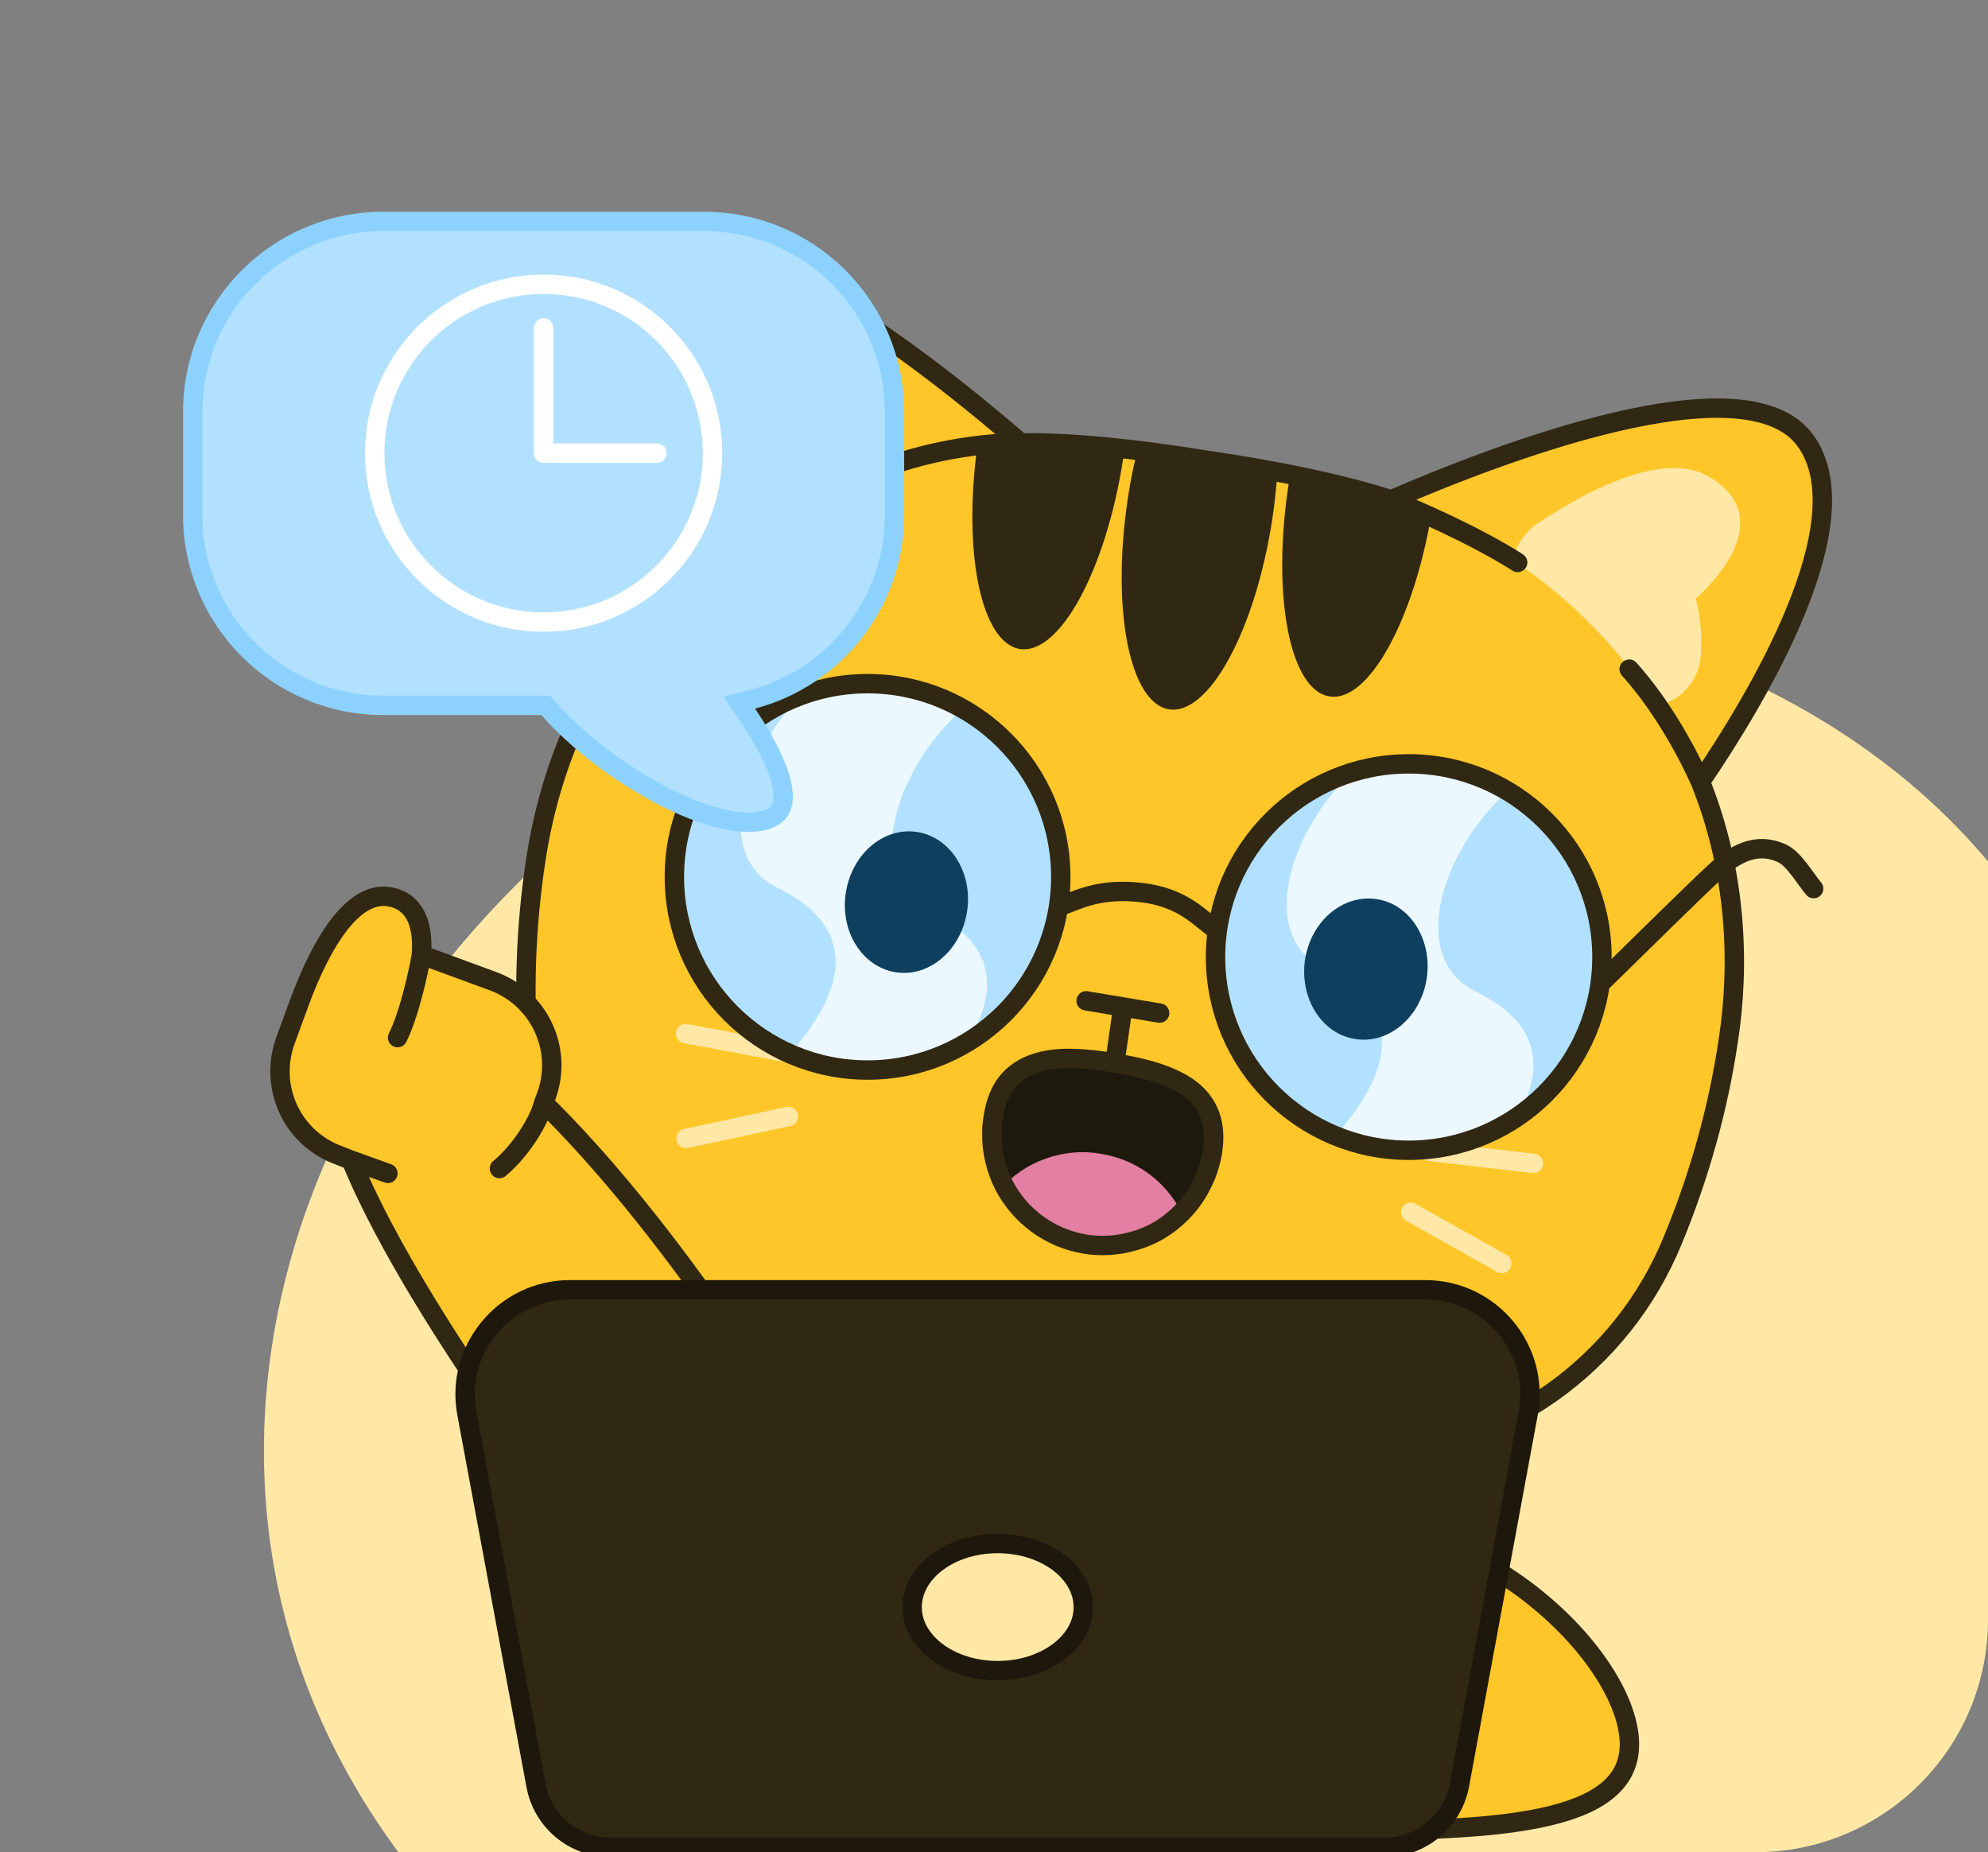 <svg width="205" height="191" viewBox="0 0 205 191" fill="none" xmlns="http://www.w3.org/2000/svg">
<rect x="0" y="0" width="205" height="191" fill="#808080" stroke="none"/>
<g clip-path="url(#clip0_2055_5970)">
<path d="M220.158 133.405C220.158 180.595 182.815 230.432 128.669 230.432C74.522 230.432 27.216 196.808 27.216 149.618C27.216 102.427 74.522 59.954 128.669 59.954C182.815 59.954 220.158 86.214 220.158 133.405Z" fill="#FFE8A6"/>
<path d="M186.145 45.399C179.961 36.985 154.68 46.691 143.448 51.544C138.477 49.939 132.02 48.569 124.506 47.473C117.031 46.26 110.456 45.595 105.251 45.673C95.976 37.65 74.764 20.783 66.35 26.966C57.975 33.111 63.219 54.283 66.076 63.793C59.736 71.503 56.488 80.504 55.275 88.527C54.205 95.441 53.957 102.472 54.531 109.621C55.705 123.632 64.785 135.607 77.934 140.46C88.11 144.217 98.454 146.904 108.969 148.522C119.457 150.14 130.115 150.687 140.943 150.166C154.954 149.5 167.242 140.812 172.526 127.819C175.265 121.166 177.157 114.369 178.2 107.429C179.453 99.446 179.061 89.857 175.343 80.621C180.94 72.403 192.289 53.774 186.145 45.399Z" fill="#FEC629"/>
<path d="M131.198 53.539C129.437 65.006 124.663 73.773 120.553 73.147C116.444 72.481 114.566 62.697 116.327 51.23C116.561 49.665 116.861 48.165 117.227 46.73C122.08 47.252 126.906 47.995 131.707 48.961C131.59 50.448 131.433 51.974 131.198 53.539Z" fill="#302813"/>
<path d="M115.818 47.317C114.057 58.744 109.282 67.55 105.173 66.924C101.22 66.298 99.302 57.179 100.75 46.26C103.412 45.986 106.151 45.908 108.891 46.064C111.239 46.195 113.574 46.364 115.896 46.573C115.87 46.834 115.844 47.082 115.818 47.317Z" fill="#302813"/>
<path d="M147.557 53.344C145.639 64.223 141.06 72.442 137.107 71.816C132.998 71.19 131.12 61.406 132.881 49.939C132.907 49.704 132.946 49.469 132.998 49.234C135.62 49.782 138.242 50.408 140.865 51.074C143.174 51.7 145.404 52.444 147.557 53.344Z" fill="#302813"/>
<path d="M174.874 61.719C174.874 61.719 175.656 64.576 175.382 67.628C175.148 70.446 173.152 72.285 170.804 72.833C167.007 66.885 161.998 61.758 156.01 57.766C156.323 56.279 157.184 54.909 158.554 53.97C164.19 50.252 171.743 46.456 176.283 49.195C184.149 53.892 174.874 61.719 174.874 61.719Z" fill="#FFE8A6"/>
<path d="M143.448 51.544C154.68 46.691 179.961 36.985 186.145 45.399C192.289 53.774 180.94 72.403 175.343 80.621M143.448 51.544C138.477 49.939 132.02 48.569 124.506 47.473C117.031 46.26 110.456 45.595 105.251 45.673M143.448 51.544C145.965 52.529 152.1 55.2 156.5 58M105.251 45.673C95.976 37.65 74.764 20.783 66.35 26.966C57.975 33.111 63.219 54.283 66.076 63.793C59.736 71.503 56.488 80.504 55.275 88.527C54.205 95.441 53.957 102.472 54.531 109.621C55.705 123.632 64.785 135.607 77.934 140.46C88.11 144.217 98.454 146.904 108.969 148.522C119.457 150.14 130.115 150.688 140.943 150.166C154.954 149.5 167.242 140.812 172.526 127.819C175.265 121.166 177.157 114.369 178.2 107.429C179.453 99.446 179.061 89.857 175.343 80.621M105.251 45.673C102.834 45.615 96.5 46.1 90.5 48.5M175.343 80.621C174.229 78.081 171.6 73 168 69" stroke="#302813" stroke-width="2" stroke-linecap="round" stroke-linejoin="round"/>
<path d="M81.293 115.134L70.751 117.4" stroke="#FFE8A6" stroke-width="2" stroke-linecap="round" stroke-linejoin="round"/>
<path d="M145.469 125.003L154.869 130.285" stroke="#FFE8A6" stroke-width="2" stroke-linecap="round" stroke-linejoin="round"/>
<path d="M81.293 108.566L70.695 106.584" stroke="#FFE8A6" stroke-width="2" stroke-linecap="round" stroke-linejoin="round"/>
<path d="M147.412 118.729L158.122 119.969" stroke="#FFE8A6" stroke-width="2" stroke-linecap="round" stroke-linejoin="round"/>
<path d="M125.015 118.857C124.819 119.953 124.506 120.97 124.036 121.91C123.488 123.084 122.745 124.14 121.845 125.041C120.475 126.449 118.714 127.506 116.757 128.015C115.231 128.445 113.548 128.563 111.865 128.289C108.147 127.663 105.134 125.314 103.529 122.223C102.707 120.579 102.238 118.74 102.277 116.822C102.277 116.248 102.329 115.687 102.433 115.139C102.668 113.652 103.138 112.517 103.803 111.656C105.134 109.973 107.169 109.269 109.595 109.151C111.2 109.112 113.039 109.269 114.957 109.621C119.731 110.404 123.684 111.734 124.819 115.139C125.171 116.157 125.249 117.409 125.015 118.857Z" fill="#1D190C"/>
<path d="M121.845 125.041C120.475 126.449 118.714 127.506 116.757 128.015C115.231 128.445 113.548 128.563 111.865 128.289C108.147 127.663 105.134 125.314 103.529 122.223C104.899 120.814 106.621 119.796 108.538 119.248C110.104 118.818 111.748 118.661 113.47 118.974C117.227 119.562 120.24 121.871 121.845 125.041Z" fill="#E27FA3"/>
<path d="M114.957 109.621C113.039 109.269 111.2 109.112 109.595 109.151C107.169 109.269 105.134 109.973 103.803 111.656C103.138 112.517 102.668 113.652 102.433 115.139C102.329 115.687 102.277 116.248 102.277 116.822C102.238 118.74 102.707 120.579 103.529 122.223C105.134 125.314 108.147 127.663 111.865 128.289C113.548 128.563 115.231 128.445 116.757 128.015C118.714 127.506 120.475 126.449 121.845 125.041C122.745 124.14 123.488 123.084 124.036 121.91C124.506 120.97 124.819 119.953 125.015 118.857C125.249 117.409 125.171 116.157 124.819 115.139C123.684 111.734 119.731 110.404 114.957 109.621ZM114.957 109.621L115.788 103.837M112 103.204L115.788 103.837M119.577 104.471L115.788 103.837" stroke="#302813" stroke-width="2" stroke-linecap="round"/>
<path d="M109.165 93.341C108.265 99.485 104.664 104.533 99.733 107.508C95.898 109.777 91.28 110.834 86.544 110.13C84.744 109.856 83.022 109.347 81.457 108.643C73.434 105.12 68.424 96.589 69.755 87.509C70.89 80.034 76.017 74.125 82.631 71.698H82.67C85.683 70.603 88.971 70.211 92.375 70.72C94.88 71.072 97.189 71.894 99.263 73.107C106.23 77.021 110.417 84.965 109.165 93.341Z" fill="#B2E1FF"/>
<path d="M164.972 101.637C164.111 107.351 160.902 112.165 156.48 115.178C152.488 117.879 147.518 119.17 142.352 118.387C140.708 118.153 139.182 117.722 137.695 117.135C129.437 113.73 124.193 105.042 125.563 95.767C126.737 87.94 132.294 81.874 139.378 79.682C142.156 78.821 145.131 78.547 148.183 79.017C150.844 79.408 153.31 80.269 155.462 81.6C162.194 85.592 166.186 93.38 164.972 101.637Z" fill="#B2E1FF"/>
<path d="M156.48 115.178C152.488 117.879 147.518 119.17 142.352 118.387C140.708 118.153 139.182 117.722 137.695 117.135C144.857 109.073 143.643 103.359 136.599 99.954C129.672 96.589 132.803 85.944 139.378 79.682C142.156 78.821 145.131 78.547 148.183 79.017C150.844 79.408 153.31 80.269 155.462 81.6C148.575 87.783 145.131 98.859 152.214 102.263C157.928 105.042 159.807 109.347 156.48 115.178Z" fill="#ECF8FF"/>
<path d="M99.733 107.508C95.898 109.777 91.28 110.834 86.544 110.13C84.744 109.856 83.022 109.347 81.457 108.643C88.54 100.659 87.249 95.023 80.243 91.579C73.473 88.331 76.369 77.999 82.631 71.698H82.67C85.683 70.603 88.971 70.211 92.375 70.72C94.88 71.072 97.189 71.894 99.263 73.107C92.297 79.252 88.775 90.484 95.859 93.927C101.807 96.823 103.607 101.324 99.733 107.508Z" fill="#ECF8FF"/>
<path d="M87.209 92.127C87.796 88.135 91.045 85.278 94.528 85.787C97.972 86.296 100.32 89.936 99.733 93.927C99.146 97.919 95.897 100.776 92.414 100.267C88.971 99.759 86.622 96.119 87.209 92.127Z" fill="#0E3F5F"/>
<path d="M134.564 99.015C135.151 95.023 138.438 92.206 141.921 92.714C145.365 93.184 147.713 96.863 147.126 100.855C146.539 104.846 143.252 107.664 139.808 107.155C136.325 106.647 134.016 103.007 134.564 99.015Z" fill="#0E3F5F"/>
<path d="M79.852 144.374C73.59 134.316 64.589 122.066 56.057 113.73L56.331 113.026C58.092 108.251 55.627 102.929 50.813 101.168L43.456 98.467C43.651 95.767 43.064 93.341 40.677 92.597C36.646 91.345 33.163 97.058 30.776 103.633L29.445 107.273C27.684 112.087 30.11 117.37 34.924 119.131L36.215 119.64C43.377 137.212 64.824 163.863 64.824 163.863L79.852 144.374Z" fill="#B2B8C4"/>
<path d="M79.852 144.374C73.59 134.316 64.589 122.066 56.057 113.73L56.331 113.026C58.092 108.251 55.627 102.929 50.813 101.168L43.456 98.467C43.651 95.767 43.064 93.341 40.677 92.597C36.646 91.344 33.163 97.058 30.776 103.633L29.445 107.273C27.684 112.087 30.11 117.37 34.924 119.131L36.215 119.64C43.377 137.212 64.824 163.863 64.824 163.863L79.852 144.374Z" fill="#FEC629"/>
<path d="M56.057 113.73C64.589 122.066 73.59 134.316 79.852 144.374L64.824 163.863C64.824 163.863 43.377 137.212 36.215 119.64M56.057 113.73L56.331 113.026C58.092 108.251 55.627 102.929 50.813 101.168L43.456 98.467M56.057 113.73C55.705 115.32 53.9 118.5 51.5 120.5M43.456 98.467C43.651 95.767 43.064 93.341 40.677 92.597C36.646 91.344 33.163 97.058 30.776 103.633L29.445 107.273C27.684 112.087 30.11 117.37 34.924 119.131L36.215 119.64M43.456 98.467C43.137 100.312 42.2 104.6 41 107M36.215 119.64L40 121" stroke="#302813" stroke-width="2" stroke-linecap="round" stroke-linejoin="round"/>
<path d="M105.055 179.87C105.055 171.495 119.144 156.74 136.56 156.74C153.936 156.74 168.025 171.495 168.025 179.87C168.025 188.245 153.936 188.793 136.56 188.793C119.144 188.793 105.055 188.245 105.055 179.87Z" fill="#FEC629" stroke="#302813" stroke-width="2"/>
<path d="M150.496 184.09L150.497 184.082L157.58 145.773C157.58 145.772 157.58 145.771 157.58 145.77C158.83 139.166 153.739 133.003 146.97 133.003H58.758C52.03 133.003 46.896 139.164 48.148 145.771C48.148 145.772 48.148 145.772 48.148 145.773L55.269 184.079C55.269 184.079 55.269 184.08 55.27 184.081C55.944 187.804 59.175 190.497 62.945 190.497H142.821C146.559 190.497 149.781 187.799 150.496 184.09Z" fill="#302813" stroke="#1D180B" stroke-width="2"/>
<path d="M94.058 165.742C94.058 162.102 98.011 159.167 102.864 159.167C107.756 159.167 111.708 162.102 111.708 165.742C111.708 169.342 107.756 172.277 102.864 172.277C98.011 172.277 94.058 169.342 94.058 165.742Z" fill="#FFE8A6" stroke="#1D180B" stroke-width="2"/>
<circle cx="89.463" cy="90.421" r="19.922" stroke="#302813" stroke-width="2"/>
<path d="M77.603 72.1L76.237 72.457L77.027 73.628C78.522 75.84 79.966 78.384 80.523 80.526C80.801 81.596 80.827 82.455 80.628 83.086C80.448 83.659 80.054 84.141 79.222 84.461C78.085 84.89 76.504 84.897 74.578 84.464C72.669 84.034 70.525 83.197 68.335 82.066C63.95 79.802 59.515 76.432 56.575 73.075L56.276 72.733H55.823H39.503C28.667 72.733 19.878 63.945 19.878 53.109V42.464C19.878 31.628 28.667 22.839 39.503 22.839H72.612C83.448 22.839 92.236 31.628 92.236 42.464V53.109C92.236 62.232 86.018 69.904 77.603 72.1Z" fill="#B2E1FF" stroke="#8DD2FF" stroke-width="2"/>
<circle cx="56.057" cy="46.73" r="17.417" stroke="white" stroke-width="2"/>
<path d="M56.057 46.73L67.745 46.73" stroke="white" stroke-width="2" stroke-linecap="round"/>
<path d="M56.058 46.73L56.058 33.811" stroke="white" stroke-width="2" stroke-linecap="round"/>
<circle cx="145.268" cy="98.692" r="19.922" stroke="#302813" stroke-width="2"/>
<path d="M109.351 93.421C110.818 92.995 113.056 91.532 117.579 92.026C122.102 92.519 123.808 94.825 125.323 95.795M165.27 101.183C168.437 98.066 175.162 91.471 176.73 90.024C178.691 88.214 180.951 86.711 183.77 88.001C184.985 88.557 186.208 90.677 187.02 91.633" stroke="#302813" stroke-width="2" stroke-linecap="round" stroke-linejoin="round"/>
</g>
<defs>
<clipPath id="clip0_2055_5970">
<rect width="205" height="191" rx="24" fill="white"/>
</clipPath>
</defs>
</svg>
